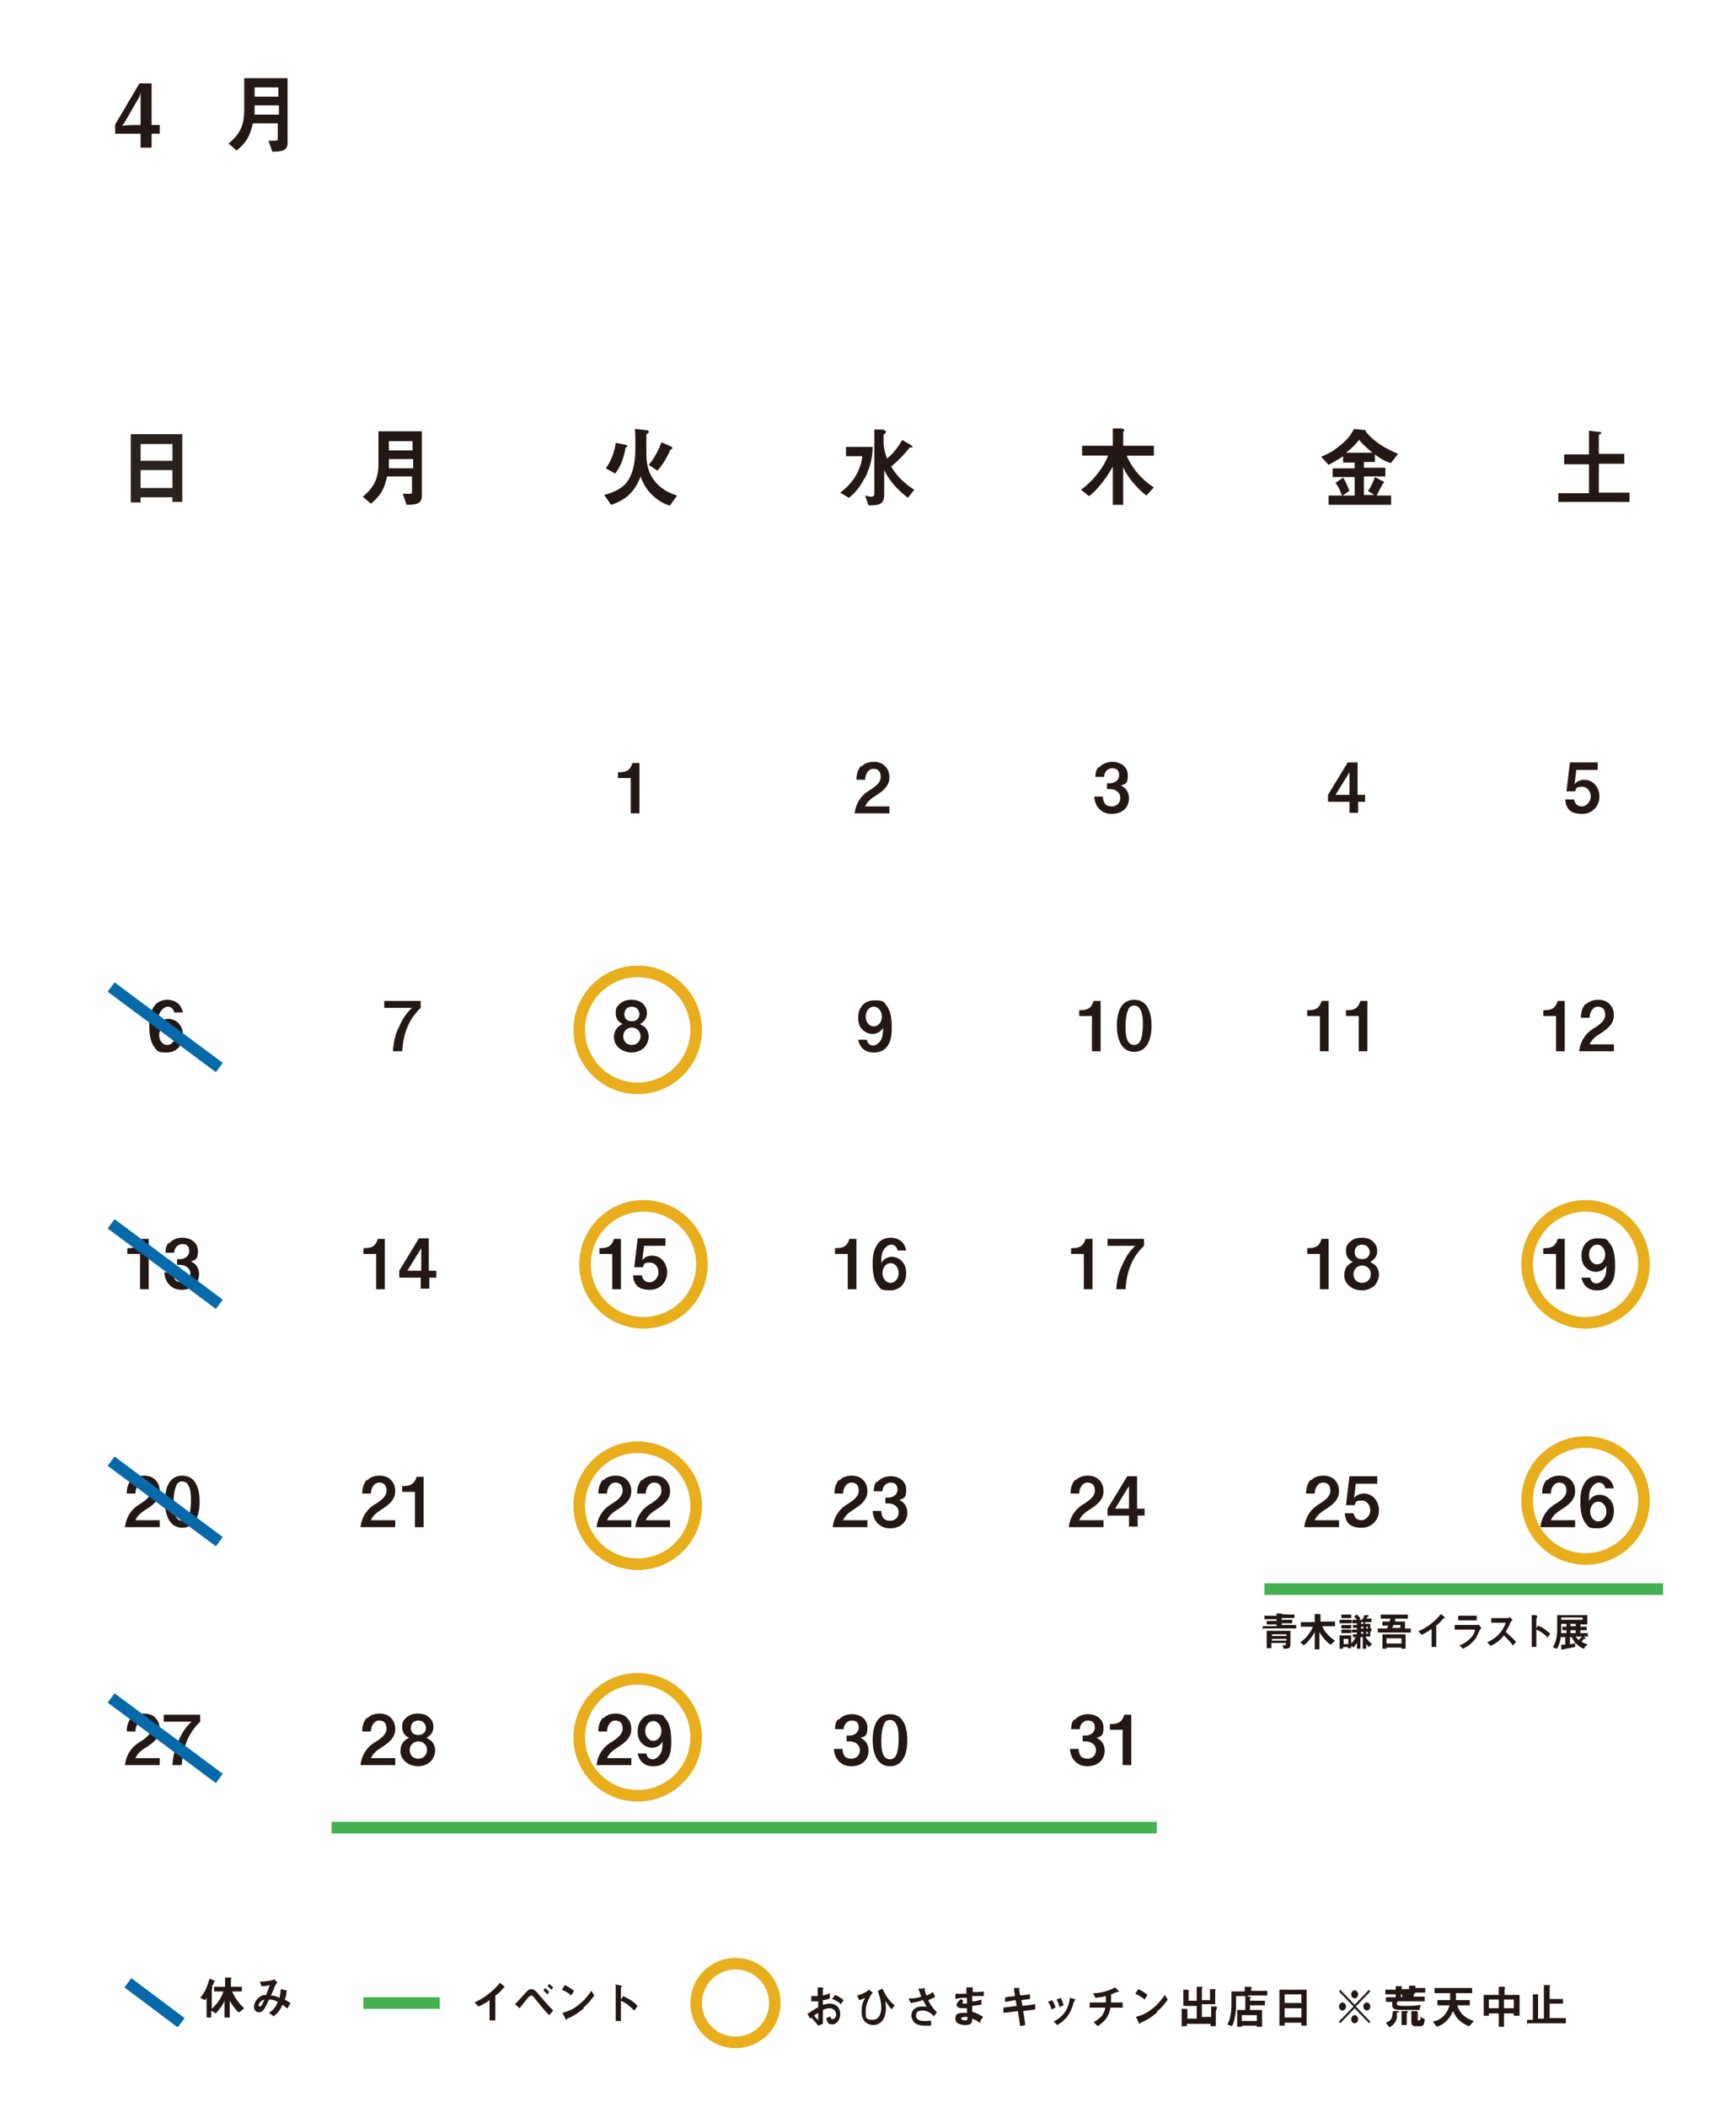 <?xml version="1.0" encoding="UTF-8"?>
<svg id="_レイヤー_1" data-name="レイヤー_1" xmlns="http://www.w3.org/2000/svg" version="1.1" viewBox="0 0 300 364">
  <!-- Generator: Adobe Illustrator 29.4.0, SVG Export Plug-In . SVG Version: 2.1.0 Build 152)  -->
  <defs>
    <style>
      .st0 {
        fill: #2a221f;
      }

      .st1 {
        stroke: #43b151;
      }

      .st1, .st2, .st3 {
        fill: none;
        stroke-miterlimit: 10;
        stroke-width: 2px;
      }

      .st2 {
        stroke: #e8ae1c;
      }

      .st3 {
        stroke: #0669a9;
      }

      .st4 {
        fill: #231815;
      }
    </style>
  </defs>
  <path class="st4" d="M110.5,140.5h-1.5v-6.1h-2.2v-1c.5,0,1,0,1.4-.2.6-.2.9-.8,1.1-1.4h1.2v8.8Z"/>
  <path class="st4" d="M148.9,132.4c.5-.6,1.4-.8,2.1-.8s1.5.2,2,.8c.5.5.7,1.2.7,1.9,0,1.5-1.2,2.4-2.3,3.1-.8.5-1.5,1-1.9,1.9h4.2v1.2h-6c.1-.9.4-1.8,1-2.6.5-.7,1.2-1.2,1.9-1.6.7-.5,1.6-1.1,1.6-2.1s-.5-1.4-1.3-1.4-1.4.9-1.4,1.9h-1.5c0-.9.2-1.7.8-2.4Z"/>
  <path class="st4" d="M189.9,132.6c.6-.7,1.5-1,2.3-1,1.4,0,2.7.8,2.7,2.3s-.4,1.5-1.2,1.8c.9.4,1.4,1.2,1.4,2.2,0,1.7-1.3,2.7-3,2.7s-2.9-1.2-3-3h1.5c0,.5.1.9.4,1.3.3.3.7.4,1.1.4.9,0,1.5-.6,1.5-1.5s-.8-1.5-1.8-1.5h-.5v-1h.5c.8,0,1.6-.5,1.6-1.4s-.5-1.2-1.2-1.2-1.4.6-1.4,1.5h-1.5c0-.6.1-1.2.5-1.7Z"/>
  <path class="st4" d="M234.7,137.3h1.2v1.2h-1.2v1.9h-1.5v-1.9h-3.7v-1.2l3.4-5.6h1.7v5.6ZM233.2,133.4l-2.4,3.9h2.4v-3.9Z"/>
  <path class="st4" d="M276.1,133h-3.7l-.3,2.5c.4-.6,1.1-.8,1.7-.8,1.6,0,2.6,1.4,2.6,2.9s-1.1,3-3,3-2.8-.8-2.9-2.5h1.5c.2.8.6,1.2,1.4,1.2s1.5-.9,1.5-1.7-.5-1.7-1.5-1.7-1,.2-1.2.8h-1.5l.6-5h4.8v1.2Z"/>
  <path class="st4" d="M30.1,174.9c-.1-.6-.5-1-1.1-1s-1.2.6-1.5,1.3c-.2.6-.2,1.2-.2,1.9.3-.7,1.1-1.1,1.8-1.1s1.3.3,1.7.7c.6.6.8,1.3.8,2.1,0,1.7-1,3-2.8,3s-1.6-.3-2.1-.9c-.8-1-.9-2.5-.9-3.8s.2-2.5,1-3.5c.5-.6,1.3-.9,2.1-.9s1.7.3,2.2,1c.3.4.4.8.5,1.2h-1.5ZM27.5,178.8c0,.8.5,1.7,1.4,1.7s1.4-.9,1.4-1.7-.5-1.7-1.4-1.7-1.4.9-1.4,1.7Z"/>
  <path class="st4" d="M72.7,172.9v1.2c-2.2,2.1-3,4.6-3.2,7.5h-1.6c.1-1.5.4-3,1.1-4.3.5-1.2,1.2-2.3,2.2-3.2h-4.8v-1.2h6.3Z"/>
  <path class="st4" d="M111.5,177.5c.4.4.6,1,.6,1.6s-.3,1.3-.7,1.8c-.6.6-1.4.9-2.3.9s-2-.4-2.6-1.3c-.3-.4-.4-.9-.4-1.4s.2-1.2.6-1.6c.3-.3.6-.5.9-.6-.8-.4-1.2-1-1.2-1.9s.2-1.1.6-1.5c.6-.6,1.3-.8,2.1-.8s1.6.2,2.1.8c.4.4.6.9.6,1.5,0,.9-.5,1.5-1.2,1.9.3.2.6.3.9.6ZM107.7,179c0,.9.6,1.5,1.5,1.5s1.5-.7,1.5-1.5-.6-1.5-1.5-1.5-1.5.7-1.5,1.5ZM107.9,175.2c0,.8.5,1.2,1.3,1.2s1.3-.5,1.3-1.2-.5-1.3-1.3-1.3-1.3.5-1.3,1.3Z"/>
  <path class="st4" d="M149.8,179.6c.1.6.5,1,1.1,1s1.2-.6,1.5-1.3c.2-.6.2-1.2.2-1.8-.3.7-1.1,1.1-1.8,1.1s-1.3-.3-1.7-.7c-.6-.5-.8-1.3-.8-2.1,0-1.7,1-3,2.8-3s1.6.3,2.1.9c.8,1,.9,2.5.9,3.8s-.1,2.6-1,3.5c-.5.6-1.3.8-2.1.8s-1.6-.2-2.2-1c-.3-.4-.4-.8-.5-1.2h1.5ZM152.4,175.6c0-.8-.5-1.7-1.4-1.7s-1.4.9-1.4,1.7.5,1.7,1.4,1.7,1.4-.9,1.4-1.7Z"/>
  <g>
    <path class="st4" d="M190.2,181.6h-1.5v-6.1h-2.2v-1c.5,0,1,0,1.4-.2.6-.2.9-.8,1.1-1.4h1.2v8.8Z"/>
    <path class="st4" d="M199,177.2c0,2-.6,4.5-3,4.5s-3-2.6-3-4.5.5-4.5,3-4.5,3,2.6,3,4.5ZM195,174.4c-.4.7-.5,2-.5,2.8s0,2.4.7,3c.2.2.5.3.8.3.4,0,.8-.2,1-.6.4-.7.5-2,.5-2.8s0-2.1-.5-2.8c-.2-.4-.6-.6-1-.6s-.8.2-1,.6Z"/>
  </g>
  <g>
    <path class="st4" d="M229.6,181.6h-1.5v-6.1h-2.2v-1c.5,0,1,0,1.4-.2.6-.2.9-.8,1.1-1.4h1.2v8.8Z"/>
    <path class="st4" d="M236.3,181.6h-1.5v-6.1h-2.2v-1c.5,0,1,0,1.4-.2.6-.2.9-.8,1.1-1.4h1.2v8.8Z"/>
  </g>
  <g>
    <path class="st4" d="M270.4,181.6h-1.5v-6.1h-2.2v-1c.5,0,1,0,1.4-.2.6-.2.9-.8,1.1-1.4h1.2v8.8Z"/>
    <path class="st4" d="M274.1,173.5c.5-.6,1.4-.8,2.1-.8s1.5.2,2,.8c.5.5.7,1.2.7,1.9,0,1.5-1.2,2.4-2.3,3.1-.8.5-1.5,1-1.9,1.9h4.2v1.2h-6c.1-.9.4-1.8,1-2.6.5-.7,1.2-1.2,1.9-1.6.7-.5,1.6-1.1,1.6-2.1s-.5-1.4-1.3-1.4-1.4.9-1.4,1.9h-1.5c0-.9.2-1.7.8-2.4Z"/>
  </g>
  <g>
    <path class="st4" d="M25.7,222.7h-1.5v-6.1h-2.2v-1c.5,0,1,0,1.4-.2.6-.2.9-.8,1.1-1.4h1.2v8.8Z"/>
    <path class="st4" d="M29.2,214.8c.6-.7,1.5-1,2.3-1,1.4,0,2.7.8,2.7,2.3s-.4,1.5-1.2,1.8c.9.4,1.4,1.2,1.4,2.2,0,1.7-1.3,2.7-3,2.7s-2.9-1.2-3-3h1.5c0,.5.1.9.4,1.3.3.3.7.4,1.1.4.9,0,1.5-.6,1.5-1.5s-.8-1.5-1.8-1.5h-.5v-1h.5c.8,0,1.6-.5,1.6-1.4s-.5-1.2-1.2-1.2-1.4.6-1.4,1.5h-1.5c0-.6.1-1.2.5-1.7Z"/>
  </g>
  <g>
    <path class="st4" d="M66.5,222.7h-1.5v-6.1h-2.2v-1c.5,0,1,0,1.4-.2.6-.2.9-.8,1.1-1.4h1.2v8.8Z"/>
    <path class="st4" d="M74.2,219.5h1.2v1.2h-1.2v1.9h-1.5v-1.9h-3.7v-1.2l3.4-5.6h1.7v5.6ZM72.8,215.6l-2.4,3.9h2.4v-3.9Z"/>
  </g>
  <g>
    <path class="st4" d="M107.3,222.7h-1.5v-6.1h-2.2v-1c.5,0,1,0,1.4-.2.6-.2.9-.8,1.1-1.4h1.2v8.8Z"/>
    <path class="st4" d="M115,215.2h-3.7l-.3,2.5c.4-.6,1.1-.8,1.7-.8,1.6,0,2.6,1.4,2.6,2.9s-1.1,3-3,3-2.8-.8-2.9-2.5h1.5c.2.8.6,1.2,1.4,1.2s1.5-.9,1.5-1.7-.5-1.7-1.5-1.7-1,.2-1.2.8h-1.5l.6-5h4.8v1.2Z"/>
  </g>
  <g>
    <path class="st4" d="M148,222.7h-1.5v-6.1h-2.2v-1c.5,0,1,0,1.4-.2.6-.2.9-.8,1.1-1.4h1.2v8.8Z"/>
    <path class="st4" d="M155.1,216c-.1-.6-.5-1-1.1-1s-1.2.6-1.5,1.3c-.2.6-.2,1.2-.2,1.9.3-.7,1.1-1.1,1.8-1.1s1.3.3,1.7.7c.6.6.8,1.3.8,2.1,0,1.7-1,3-2.8,3s-1.6-.3-2.1-.9c-.8-1-.9-2.5-.9-3.8s.2-2.5,1-3.5c.5-.6,1.3-.9,2.1-.9s1.7.3,2.2,1c.3.4.4.8.5,1.2h-1.5ZM152.5,219.9c0,.8.5,1.7,1.4,1.7s1.4-.9,1.4-1.7-.5-1.7-1.4-1.7-1.4.9-1.4,1.7Z"/>
  </g>
  <g>
    <path class="st4" d="M188.8,222.7h-1.5v-6.1h-2.2v-1c.5,0,1,0,1.4-.2.6-.2.9-.8,1.1-1.4h1.2v8.8Z"/>
    <path class="st4" d="M197.7,214v1.2c-2.2,2.1-3,4.6-3.2,7.5h-1.6c.1-1.5.4-3,1.1-4.3.5-1.2,1.2-2.3,2.2-3.2h-4.8v-1.2h6.3Z"/>
  </g>
  <g>
    <path class="st4" d="M229.6,222.7h-1.5v-6.1h-2.2v-1c.5,0,1,0,1.4-.2.6-.2.9-.8,1.1-1.4h1.2v8.8Z"/>
    <path class="st4" d="M237.7,218.6c.4.4.6,1,.6,1.6s-.3,1.3-.7,1.8c-.6.6-1.4.9-2.3.9s-2-.4-2.6-1.3c-.3-.4-.4-.9-.4-1.4s.2-1.2.6-1.6c.3-.3.6-.5.9-.6-.8-.4-1.2-1-1.2-1.9s.2-1.1.6-1.5c.6-.6,1.3-.8,2.1-.8s1.6.2,2.1.8c.4.4.6.9.6,1.5,0,.9-.5,1.5-1.2,1.9.3.2.6.3.9.6ZM233.9,220.1c0,.9.6,1.5,1.5,1.5s1.5-.7,1.5-1.5-.6-1.5-1.5-1.5-1.5.7-1.5,1.5ZM234.1,216.3c0,.8.5,1.2,1.3,1.2s1.3-.5,1.3-1.2-.5-1.3-1.3-1.3-1.3.5-1.3,1.3Z"/>
  </g>
  <g>
    <path class="st4" d="M270.4,222.7h-1.5v-6.1h-2.2v-1c.5,0,1,0,1.4-.2.6-.2.9-.8,1.1-1.4h1.2v8.8Z"/>
    <path class="st4" d="M274.8,220.7c.1.6.5,1,1.1,1s1.2-.6,1.5-1.3c.2-.6.2-1.2.2-1.8-.3.7-1.1,1.1-1.8,1.1s-1.3-.3-1.7-.7c-.6-.5-.8-1.3-.8-2.1,0-1.7,1-3,2.8-3s1.6.3,2.1.9c.8,1,.9,2.5.9,3.8s-.1,2.6-1,3.5c-.5.6-1.3.8-2.1.8s-1.6-.2-2.2-1c-.3-.4-.4-.8-.5-1.2h1.5ZM277.4,216.7c0-.8-.5-1.7-1.4-1.7s-1.4.9-1.4,1.7.5,1.7,1.4,1.7,1.4-.9,1.4-1.7Z"/>
  </g>
  <g>
    <path class="st4" d="M22.8,255.7c.5-.6,1.4-.8,2.1-.8s1.5.2,2,.8c.5.5.7,1.2.7,1.9,0,1.5-1.2,2.4-2.3,3.1-.8.5-1.5,1-1.9,1.9h4.2v1.2h-6c.1-.9.4-1.8,1-2.6.5-.7,1.2-1.2,1.9-1.6.7-.5,1.6-1.1,1.6-2.1s-.5-1.4-1.3-1.4-1.4.9-1.4,1.9h-1.5c0-.9.2-1.7.8-2.4Z"/>
    <path class="st4" d="M34.5,259.4c0,2-.6,4.5-3,4.5s-3-2.6-3-4.5.5-4.5,3-4.5,3,2.6,3,4.5ZM30.5,256.6c-.4.7-.5,2-.5,2.8s0,2.4.7,3c.2.2.5.3.8.3.4,0,.8-.2,1-.6.4-.7.5-2,.5-2.8s0-2.1-.5-2.8c-.2-.4-.6-.6-1-.6s-.8.2-1,.6Z"/>
  </g>
  <g>
    <path class="st4" d="M63.5,255.7c.5-.6,1.4-.8,2.1-.8s1.5.2,2,.8c.5.5.7,1.2.7,1.9,0,1.5-1.2,2.4-2.3,3.1-.8.5-1.5,1-1.9,1.9h4.2v1.2h-6c.1-.9.4-1.8,1-2.6.5-.7,1.2-1.2,1.9-1.6.7-.5,1.6-1.1,1.6-2.1s-.5-1.4-1.3-1.4-1.4.9-1.4,1.9h-1.5c0-.9.2-1.7.8-2.4Z"/>
    <path class="st4" d="M73.2,263.8h-1.5v-6.1h-2.2v-1c.5,0,1,0,1.4-.2.6-.2.9-.8,1.1-1.4h1.2v8.8Z"/>
  </g>
  <g>
    <path class="st4" d="M104.3,255.7c.5-.6,1.4-.8,2.1-.8s1.5.2,2,.8c.5.5.7,1.2.7,1.9,0,1.5-1.2,2.4-2.3,3.1-.8.5-1.5,1-1.9,1.9h4.2v1.2h-6c.1-.9.4-1.8,1-2.6.5-.7,1.2-1.2,1.9-1.6.7-.5,1.6-1.1,1.6-2.1s-.5-1.4-1.3-1.4-1.4.9-1.4,1.9h-1.5c0-.9.2-1.7.8-2.4Z"/>
    <path class="st4" d="M111,255.7c.5-.6,1.4-.8,2.1-.8s1.5.2,2,.8c.5.5.7,1.2.7,1.9,0,1.5-1.2,2.4-2.3,3.1-.8.5-1.5,1-1.9,1.9h4.2v1.2h-6c.1-.9.4-1.8,1-2.6.5-.7,1.2-1.2,1.9-1.6.7-.5,1.6-1.1,1.6-2.1s-.5-1.4-1.3-1.4-1.4.9-1.4,1.9h-1.5c0-.9.2-1.7.8-2.4Z"/>
  </g>
  <g>
    <path class="st4" d="M145.1,255.7c.5-.6,1.4-.8,2.1-.8s1.5.2,2,.8c.5.5.7,1.2.7,1.9,0,1.5-1.2,2.4-2.3,3.1-.8.5-1.5,1-1.9,1.9h4.2v1.2h-6c.1-.9.4-1.8,1-2.6.5-.7,1.2-1.2,1.9-1.6.7-.5,1.6-1.1,1.6-2.1s-.5-1.4-1.3-1.4-1.4.9-1.4,1.9h-1.5c0-.9.2-1.7.8-2.4Z"/>
    <path class="st4" d="M151.6,256c.6-.7,1.5-1,2.3-1,1.4,0,2.7.8,2.7,2.3s-.4,1.5-1.2,1.8c.9.4,1.4,1.2,1.4,2.2,0,1.7-1.3,2.7-3,2.7s-2.9-1.2-3-3h1.5c0,.5.1.9.4,1.3.3.3.7.4,1.1.4.9,0,1.5-.6,1.5-1.5s-.8-1.5-1.8-1.5h-.5v-1h.5c.8,0,1.6-.5,1.6-1.4s-.5-1.2-1.2-1.2-1.4.6-1.4,1.5h-1.5c0-.6.1-1.2.5-1.7Z"/>
  </g>
  <g>
    <path class="st4" d="M185.9,255.7c.5-.6,1.4-.8,2.1-.8s1.5.2,2,.8c.5.5.7,1.2.7,1.9,0,1.5-1.2,2.4-2.3,3.1-.8.5-1.5,1-1.9,1.9h4.2v1.2h-6c.1-.9.4-1.8,1-2.6.5-.7,1.2-1.2,1.9-1.6.7-.5,1.6-1.1,1.6-2.1s-.5-1.4-1.3-1.4-1.4.9-1.4,1.9h-1.5c0-.9.2-1.7.8-2.4Z"/>
    <path class="st4" d="M196.6,260.6h1.2v1.2h-1.2v1.9h-1.5v-1.9h-3.7v-1.2l3.4-5.6h1.7v5.6ZM195.1,256.7l-2.4,3.9h2.4v-3.9Z"/>
  </g>
  <g>
    <path class="st4" d="M226.6,255.7c.5-.6,1.4-.8,2.1-.8s1.5.2,2,.8c.5.5.7,1.2.7,1.9,0,1.5-1.2,2.4-2.3,3.1-.8.5-1.5,1-1.9,1.9h4.2v1.2h-6c.1-.9.4-1.8,1-2.6.5-.7,1.2-1.2,1.9-1.6.7-.5,1.6-1.1,1.6-2.1s-.5-1.4-1.3-1.4-1.4.9-1.4,1.9h-1.5c0-.9.2-1.7.8-2.4Z"/>
    <path class="st4" d="M238,256.3h-3.7l-.3,2.5c.4-.6,1.1-.8,1.7-.8,1.6,0,2.6,1.4,2.6,2.9s-1.1,3-3,3-2.8-.8-2.9-2.5h1.5c.2.8.6,1.2,1.4,1.2s1.5-.9,1.5-1.7-.5-1.7-1.5-1.7-1,.2-1.2.8h-1.5l.6-5h4.8v1.2Z"/>
  </g>
  <g>
    <path class="st4" d="M267.4,255.7c.5-.6,1.4-.8,2.1-.8s1.5.2,2,.8c.5.5.7,1.2.7,1.9,0,1.5-1.2,2.4-2.3,3.1-.8.5-1.5,1-1.9,1.9h4.2v1.2h-6c.1-.9.4-1.8,1-2.6.5-.7,1.2-1.2,1.9-1.6.7-.5,1.6-1.1,1.6-2.1s-.5-1.4-1.3-1.4-1.4.9-1.4,1.9h-1.5c0-.9.2-1.7.8-2.4Z"/>
    <path class="st4" d="M277.4,257.1c-.1-.6-.5-1-1.1-1s-1.2.6-1.5,1.3c-.2.6-.2,1.2-.2,1.9.3-.7,1.1-1.1,1.8-1.1s1.3.3,1.7.7c.6.6.8,1.3.8,2.1,0,1.7-1,3-2.8,3s-1.6-.3-2.1-.9c-.8-1-.9-2.5-.9-3.8s.2-2.5,1-3.5c.5-.6,1.3-.9,2.1-.9s1.7.3,2.2,1c.3.4.4.8.5,1.2h-1.5ZM274.8,261.1c0,.8.5,1.7,1.4,1.7s1.4-.9,1.4-1.7-.5-1.7-1.4-1.7-1.4.9-1.4,1.7Z"/>
  </g>
  <g>
    <path class="st4" d="M22.8,296.8c.5-.6,1.4-.8,2.1-.8s1.5.2,2,.8c.5.5.7,1.2.7,1.9,0,1.5-1.2,2.4-2.3,3.1-.8.5-1.5,1-1.9,1.9h4.2v1.2h-6c.1-.9.4-1.8,1-2.6.5-.7,1.2-1.2,1.9-1.6.7-.5,1.6-1.1,1.6-2.1s-.5-1.4-1.3-1.4-1.4.9-1.4,1.9h-1.5c0-.9.2-1.7.8-2.4Z"/>
    <path class="st4" d="M34.6,296.2v1.2c-2.2,2.1-3,4.6-3.2,7.5h-1.6c.1-1.5.4-3,1.1-4.3.5-1.2,1.2-2.3,2.2-3.2h-4.8v-1.2h6.3Z"/>
  </g>
  <g>
    <path class="st4" d="M63.5,296.8c.5-.6,1.4-.8,2.1-.8s1.5.2,2,.8c.5.5.7,1.2.7,1.9,0,1.5-1.2,2.4-2.3,3.1-.8.5-1.5,1-1.9,1.9h4.2v1.2h-6c.1-.9.4-1.8,1-2.6.5-.7,1.2-1.2,1.9-1.6.7-.5,1.6-1.1,1.6-2.1s-.5-1.4-1.3-1.4-1.4.9-1.4,1.9h-1.5c0-.9.2-1.7.8-2.4Z"/>
    <path class="st4" d="M74.6,300.8c.4.4.6,1,.6,1.6s-.3,1.3-.7,1.8c-.6.6-1.4.9-2.3.9s-2-.4-2.6-1.3c-.3-.4-.4-.9-.4-1.4s.2-1.2.6-1.6c.3-.3.6-.5.9-.6-.8-.4-1.2-1-1.2-1.9s.2-1.1.6-1.5c.6-.6,1.3-.8,2.1-.8s1.6.2,2.1.8c.4.4.6.9.6,1.5,0,.9-.5,1.5-1.2,1.9.3.2.6.3.9.6ZM70.8,302.3c0,.9.6,1.5,1.5,1.5s1.5-.7,1.5-1.5-.6-1.5-1.5-1.5-1.5.7-1.5,1.5ZM71,298.5c0,.8.5,1.2,1.3,1.2s1.3-.5,1.3-1.2-.5-1.3-1.3-1.3-1.3.5-1.3,1.3Z"/>
  </g>
  <g>
    <path class="st4" d="M104.3,296.8c.5-.6,1.4-.8,2.1-.8s1.5.2,2,.8c.5.5.7,1.2.7,1.9,0,1.5-1.2,2.4-2.3,3.1-.8.5-1.5,1-1.9,1.9h4.2v1.2h-6c.1-.9.4-1.8,1-2.6.5-.7,1.2-1.2,1.9-1.6.7-.5,1.6-1.1,1.6-2.1s-.5-1.4-1.3-1.4-1.4.9-1.4,1.9h-1.5c0-.9.2-1.7.8-2.4Z"/>
    <path class="st4" d="M111.7,302.9c.1.6.5,1,1.1,1s1.2-.6,1.5-1.3c.2-.6.2-1.2.2-1.8-.3.7-1.1,1.1-1.8,1.1s-1.3-.3-1.7-.7c-.6-.5-.8-1.3-.8-2.1,0-1.7,1-3,2.8-3s1.6.3,2.1.9c.8,1,.9,2.5.9,3.8s-.1,2.6-1,3.5c-.5.6-1.3.8-2.1.8s-1.6-.2-2.2-1c-.3-.4-.4-.8-.5-1.2h1.5ZM114.3,299c0-.8-.5-1.7-1.4-1.7s-1.4.9-1.4,1.7.5,1.7,1.4,1.7,1.4-.9,1.4-1.7Z"/>
  </g>
  <g>
    <path class="st4" d="M144.9,297.1c.6-.7,1.5-1,2.3-1,1.4,0,2.7.8,2.7,2.3s-.4,1.5-1.2,1.8c.9.4,1.4,1.2,1.4,2.2,0,1.7-1.3,2.7-3,2.7s-2.9-1.2-3-3h1.5c0,.5.1.9.4,1.3.3.3.7.4,1.1.4.9,0,1.5-.6,1.5-1.5s-.8-1.5-1.8-1.5h-.5v-1h.5c.8,0,1.6-.5,1.6-1.4s-.5-1.2-1.2-1.2-1.4.6-1.4,1.5h-1.5c0-.6.1-1.2.5-1.7Z"/>
    <path class="st4" d="M156.8,300.6c0,2-.6,4.5-3,4.5s-3-2.6-3-4.5.5-4.5,3-4.5,3,2.6,3,4.5ZM152.8,297.8c-.4.7-.5,2-.5,2.8s0,2.4.7,3c.2.2.5.3.8.3.4,0,.8-.2,1-.6.4-.7.5-2,.5-2.8s0-2.1-.5-2.8c-.2-.4-.6-.6-1-.6s-.8.2-1,.6Z"/>
  </g>
  <g>
    <path class="st4" d="M185.7,297.1c.6-.7,1.5-1,2.3-1,1.4,0,2.7.8,2.7,2.3s-.4,1.5-1.2,1.8c.9.4,1.4,1.2,1.4,2.2,0,1.7-1.3,2.7-3,2.7s-2.9-1.2-3-3h1.5c0,.5.1.9.4,1.3.3.3.7.4,1.1.4.9,0,1.5-.6,1.5-1.5s-.8-1.5-1.8-1.5h-.5v-1h.5c.8,0,1.6-.5,1.6-1.4s-.5-1.2-1.2-1.2-1.4.6-1.4,1.5h-1.5c0-.6.1-1.2.5-1.7Z"/>
    <path class="st4" d="M195.5,304.9h-1.5v-6.1h-2.2v-1c.5,0,1,0,1.4-.2.6-.2.9-.8,1.1-1.4h1.2v8.8Z"/>
  </g>
  <g>
    <path class="st4" d="M41.2,347.6c-.8-.8-1.2-1.5-1.5-2v2.9h-.9v-2.9c-.2.5-.6,1.2-1.5,2.2l-.8-.5v1.2h-.8v-3.4c-.1.2-.2.3-.3.4l-.8-.4c.6-.7,1.2-1.7,1.6-3.3l.8.3s.2,0,.2.1,0,0,0,0c-.2,0-.2,0-.2.1,0,.2-.2.5-.4.9.1,0,.1.1.1.2s0,.1,0,.1c0,0-.1,0-.1.1v3.4c1.3-1.2,1.8-2.3,2-3h-1.6v-.8h1.9v-1.6h.8c0,0,.3,0,.3.1s0,.1-.1.2v1.3h1.9v.8h-1.7c.5,1.1,1.2,2.1,2.1,2.9l-.7.6Z"/>
    <path class="st4" d="M49.6,346.9c-.4-.3-.6-.5-.8-.6-.4,1-.8,1.4-1.5,2l-.8-.6c.7-.5,1.1-.9,1.5-1.9-.6-.3-.9-.4-1.5-.4-.8,1.7-1.1,2.2-1.7,2.2s-.9-.4-.9-1,.4-1.2.9-1.6c.5-.4.9-.4,1.2-.4.2-.6.4-1,.6-1.7-.7.2-1,.2-1.4.2l-.3-.8c1.2,0,2.1-.2,2.5-.4l.5.5c0,.1-.2.3-.4.7,0,0-.5,1.3-.7,1.6.7,0,1,.2,1.5.4.1-.6.2-.9.2-1.5l.9.2c0,0,.2,0,.2.1s0,0-.1.1c0,0,0,0,0,.2,0,.4-.1.7-.3,1.2.4.2.7.4,1,.6l-.5.9ZM44.7,346.4c0,.2,0,.2.2.2,0,0,.2,0,.3-.2.2-.2.4-.9.5-1-.7.2-1,.7-1,1Z"/>
  </g>
  <g>
    <path class="st4" d="M139.5,347.9c1.2-.8,1.4-.9,1.9-1.2v-1c-.5,0-.7,0-1.2,0v-.9c0,0,.3,0,.6,0s.3,0,.5,0c0-.9,0-1,0-1.5h.8c.2.2.2.2.2.2s-.1.1-.1.2c0,0,0,.8,0,1,.5-.1.7-.2,1.2-.4v.9c-.5.2-.8.3-1.2.3v.8c.2,0,.6-.2,1.2-.2,1.2,0,1.8.8,1.8,1.8s-.6,1.8-1.4,1.8-.9-.6-1-1.1l.7-.3c0,.3.2.5.4.5s.6-.3.6-.8-.4-1.1-1.1-1.1-.9.2-1.2.3c0,1.3,0,1.4,0,2.4l-.8.3c-.3-.4-.5-.6-1.2-1.4-.1.1-.1.1-.2.2l-.5-.9ZM141.4,347.7c-.2.1-.4.2-.7.5.2.3.6.6.7.8v-1.2ZM145.3,346.2c-.3-.3-.7-.6-1.5-.9l.5-.7c.6.2,1.1.6,1.5.9l-.5.7Z"/>
    <path class="st4" d="M150.7,344.3c-.5.8-1.1,1.9-1.1,3.1s0,1.5,1.2,1.5,1.5-1.3,1.5-2.1c0-1.3-.5-2.5-.6-2.9l.8-.4c.7,1.6,1.3,2.2,2.1,2.9l-.5.7c-.5-.5-.8-1-1.1-1.5,0,.3.1.7.1,1.2,0,2.4-1.3,3-2.2,3s-2-.6-2-2.2.3-1.8.6-2.5c-.4.2-.7.3-1,.4l-.4-.8c.8-.2,1.3-.4,2.1-1l.7.6Z"/>
    <path class="st4" d="M161.1,348c-.3-.3-.9-.7-1.7-.7s-1.1.3-1.1.9.5.9,1.4.9,1,0,1.2-.1v.9c-.3,0-.7,0-1.1,0s-1.5,0-2-.8c0-.1-.3-.4-.3-.9,0-1.2,1-1.6,1.8-1.6s.7,0,.9.1c-.3-.4-.4-.7-.7-1.2-1,.3-1.5.4-2.1.5l-.4-.8c.3,0,.4,0,.6,0,.1,0,.7,0,1.6-.3-.2-.5-.3-.9-.5-1.4h.8c0-.1.3-.2.3,0s0,.2,0,.2,0,.3.3,1c.6-.2.8-.4,1.1-.6l.4.8c-.2.2-.5.3-1.2.6.5,1,.9,1.5,1.5,2.1l-.5.7Z"/>
    <path class="st4" d="M169.4,349.5c-.5-.4-.8-.6-1.4-.8,0,.8-.2,1.1-1.2,1.1s-1.7-.4-1.7-1,0-1.2,1.8-1.1h.2s0-.8,0-.8c-.1,0-.6,0-.8,0-.7,0-1-.3-1-.6s.5-.8.8-1l.4.4c-.1.1-.2.2-.2.3s.2.1.3.1c.3,0,.3,0,.5,0v-1c-.9,0-1.3,0-2,.2v-.9c.9,0,1.3,0,1.9,0v-1.1s.9,0,.9,0c.1,0,.2,0,.2,0s0,0,0,.1c0,0,0,0,0,.1,0,0,0,.2,0,.6,1,0,1.2,0,1.9-.1v.8c-.9,0-1.6,0-2,0v.9c.7,0,.9-.1,1.6-.3v.9c-.3,0-.7.1-1.6.2,0,.4,0,.5,0,1,.6.2,1.1.4,1.9.9l-.5.7ZM166.8,348.4c-.5,0-.7.1-.7.3s.5.3.6.3c.5,0,.5-.1.5-.6,0,0-.2,0-.4,0Z"/>
    <path class="st4" d="M176.8,347.3l.4,2.5-.9.2-.4-2.6-2.5.3v-.9c-.1,0,2.3-.3,2.3-.3l-.2-1-1.8.3v-.8c-.1,0,1.7-.2,1.7-.2l-.2-1.4h.8c.2,0,.2,0,.2,0s-.1.2-.1.2l.2,1.1,1.7-.2v.8c.1,0-1.5.2-1.5.2l.2,1,2.2-.3v.9c.1,0-2.1.3-2.1.3Z"/>
    <path class="st4" d="M181.7,347.1c-.1-.5-.3-.9-.6-1.3l.7-.3c.3.4.5.8.6,1.3l-.7.3ZM185.7,345.6c0,0,0,0-.2.4-.6,2.5-2.1,3.4-2.8,3.8l-.6-.6c1.5-.8,2.5-1.9,2.8-4.1l.7.2c0,0,.2,0,.2.1s0,0,0,0ZM183.1,346.7c-.1-.5-.3-.9-.5-1.3l.7-.3c.3.5.4,1,.5,1.3l-.7.3Z"/>
    <path class="st4" d="M191.9,346.8c-.3,1.6-.9,2.3-2.2,3.2l-.7-.7c1.2-.7,1.8-1.3,2-2.5h-2.7v-.9h2.8c0,0,0-.2,0-.5s0-.5,0-.6c-.7.2-1.1.2-1.8.3l-.4-.8c.6,0,2.2-.1,3.8-1l.6.6s0,.1,0,.2,0,0,0,0h-.2s0,0-.1,0c-.3.1-.4.2-1,.4,0,.3,0,.7,0,1,0,.2,0,.2,0,.4h2v.9h-2.1Z"/>
    <path class="st4" d="M197.8,345.4c-.4-.4-1-.7-1.6-1l.5-.8c.5.2,1.1.6,1.6,1l-.5.8ZM200,347.6c-1.2,1-1.9,1.4-2.9,1.8,0,.1,0,.2-.1.2s-.1,0-.2-.2l-.5-1c.6-.2,1.6-.4,2.8-1.4,1.2-.9,1.9-2,2.2-2.4l.5.8c-.3.4-.9,1.3-1.9,2.1Z"/>
    <path class="st4" d="M210.2,347.2c0,0-.1.1-.1.2v2.6h-.9v-.4h-4.1v.4h-.9v-3h.9c0,0,.1.1.1.2s0,0,0,.1c0,0,0,0,0,.1v1.3h1.6v-2.2h-2.3v-2.8h.9c0,0,0,.1,0,.2s0,0,0,0c0,0,0,0,0,.1v1.6h1.4v-2.4h1c0,.1,0,.2,0,.2s0,0,0,0c0,0-.1,0-.1.1v2h1.4v-1.9h.9c0,0,.1,0,.1.1s0,0,0,0c0,0-.1.1-.1.2v2.3h-2.3v2.2h1.6v-1.8h.9c0,0,.1.1.1.2s0,0,0,0Z"/>
    <path class="st4" d="M215.5,344.9h.5c0,.1.2.1.2.2s0,0-.2.1v.4h2.6v.8h-2.6v.8h2.1v2.9h-.9v-.2h-2.6v.2h-.8v-2.9h1.4v-2.4h-1.6v1.3c0,.9,0,1.4-.2,2.3-.1.7-.3,1.2-.5,1.6l-.8-.3c.3-.5.7-1.5.7-3.4v-2.3h2.3v-.8h1c0,0,.2,0,.2.2s0,0-.1.1c0,0,0,0,0,0v.4h2.8v.8h-3.2ZM217.2,348.1h-2.6v1h2.6v-1Z"/>
    <path class="st4" d="M224.9,349.8v-.4h-2.9v.5h-.9v-6.2h4.7v6.2h-.9ZM224.9,344.5h-2.9v1.5h2.9v-1.5ZM224.9,346.9h-2.9v1.6h2.9v-1.6Z"/>
    <path class="st4" d="M231.6,349.5l-.2-.3,2.5-2.6-2.5-2.6.2-.3,2.5,2.6,2.5-2.6.2.3-2.5,2.6,2.5,2.6-.2.3-2.5-2.6-2.5,2.6ZM232.6,346.6c0,.4-.3.7-.6.7s-.6-.3-.6-.7.3-.7.6-.7.6.3.6.7ZM234.7,344.5c0,.4-.3.7-.6.7s-.6-.3-.6-.7.3-.7.6-.7.6.3.6.7ZM234.7,348.8c0,.4-.3.7-.6.7s-.6-.3-.6-.7.3-.7.6-.7.6.3.6.7ZM236.8,346.6c0,.4-.3.7-.6.7s-.6-.3-.6-.7.3-.7.6-.7.6.3.6.7Z"/>
    <path class="st4" d="M241.5,347.6c-.1,0-.1.1-.1.2,0,.6,0,.6,0,.8-.3,1.1-1,1.4-1.3,1.6l-.6-.8c1-.4,1.1-.8,1.2-2h.9s.2,0,.2.2,0,0,0,0ZM244.3,344.5v.5h-.9v-.5h-1.3v.5h-.9v-.5h-1.8v-.8h1.8v-.6h.9s.2,0,.2.2,0,0,0,0c0,0-.1,0-.1.1v.2h1.3v-.6h.9s.2,0,.2.1,0,0,0,0c0,0,0,0,0,.1v.2h1.7v.8h-1.7ZM241.4,345.9v.3c0,.2.3.3,1.3.3s1.8,0,2.8-.2l-.2.9h-2.9c-1.5,0-1.8-.2-1.8-.8v-.6h-1.1v-.8h2.8v-.5h.9c0,0,.2,0,.2.1s0,0,0,0c0,0,0,0,0,.1v.2h2.8v.8h-4.6ZM243.2,347.7c0,0-.1,0-.1.1v2h-.9v-2.4h.9c0,0,.2,0,.2.1s0,0,0,.1ZM245.4,350h-.9c-.4,0-.6-.3-.6-.7v-1.9h.9c.1,0,.2.1.2.1s0,0,0,.1c0,0,0,0,0,.1v1.1c0,.2,0,.2.2.2s.3-.1.3-.6l.7.4c0,.2,0,1.2-.7,1.2Z"/>
    <path class="st4" d="M253.8,350c-1.5-.7-2.1-1.3-2.7-2.6-.9,2-2.2,2.5-2.8,2.7l-.7-.9c.5-.1,1.3-.3,2-1.1.6-.7.8-1.4.9-1.7h-2.1v-.9h2.2v-1.2h-2.7v-.9h6.5v.9h-2.8c0,.7,0,.9,0,1.2h2.4v.9h-2.2c.2.4.4,1.2,1.3,1.9.6.5,1.3.7,1.6.8l-.7.8Z"/>
    <path class="st4" d="M261.6,348.1v-.3h-1.7v2.3h-.9v-2.3h-1.7v.4h-.9v-3.6h2.6v-1.4h1c0,0,.1.1.1.2s0,0,0,.1c0,0-.1,0-.1.1v1h2.6v3.6h-.9ZM259,345.4h-1.7v1.5h1.7v-1.5ZM261.6,345.4h-1.7v1.5h1.7v-1.5Z"/>
    <path class="st4" d="M263.9,349.8v-.9h1v-4.4h.9c0,0,0,0,0,.1s0,0,0,0c0,0,0,0,0,.1v4h1v-5.8h1c0,.1.1.1.1.2s0,0,0,0c-.1,0-.1.1-.1.2v2h2.3v.8h-2.3v2.5h2.8v.9h-6.6Z"/>
  </g>
  <g>
    <path class="st4" d="M218.2,281.5v-.6h2.4v-.3h-1.7v-.6h1.7v-.3h-2.1v-.6h2.1v-.4h.7c0,0,.2,0,.2.1s0,0,0,0c0,0,0,0,0,0h0c0,.1,2.2.1,2.2.1v.6h-2.2v.3h1.8v.6h-1.8v.3h2.5v.6h-5.7ZM221.9,284.9l-.3-.7c0,0,.2,0,.4,0s.2,0,.2-.2v-.2h-2.5v.9h-.8v-3h4.1v2.4c0,.6-.3.7-1.1.7ZM222.3,282.3h-2.5v.3h2.5v-.3ZM222.3,283.1h-2.5v.3h2.5v-.3Z"/>
    <path class="st4" d="M229.9,284.1c-.8-.6-1.6-1.6-1.9-2.2v3h-.8v-3c-.2.4-1,1.7-1.9,2.3l-.6-.5c1.2-.8,1.9-2,2.2-2.7h-2.1v-.8h2.4v-1.4h.7c.3,0,.3.1.3.2s0,0,0,0c0,0,0,0,0,0v1.1h2.5v.8h-2.2c.3.8,1,1.7,2.2,2.5l-.6.6Z"/>
    <path class="st4" d="M231.5,280.4v-.6h2.1v.6h-2.1ZM236.7,284.6c-.3-.2-.4-.4-.6-.6v.8h-.6v-2h-.4v2h-.6v-1c-.2.3-.4.5-.6.8l-.4-.3v.4h-.6v-.2h-.8v.3h-.6v-2.3h2v1.4c.4-.4.6-.8.8-1.1h-.5v-.5h.7v-.3h-.9v-.5h.9v-.3h-.7v-.5h.7v-.3h-.8v-.6h.8c-.2-.2-.3-.4-.5-.6l.5-.3c.3.3.5.5.6.7l-.2.2h.5c.2-.3.3-.6.4-.8h.6c.2.2.2.2.2.2,0,0,0,0,0,0-.1,0-.2,0-.2,0-.1.2-.2.2-.3.4h.9v.6h-1.1v.3h.9v.8h.2v.5h-.2v.9h-.8c.2.6,1,1.2,1.1,1.3l-.5.5ZM231.8,282.1v-.6h1.7v.6h-1.7ZM231.8,279.5v-.6h1.7v.6h-1.7ZM231.8,281.3v-.6h1.7v.6h-1.7ZM233,283.1h-.8v.9h.8v-.9ZM235.6,280.2h-.4v.3h.4v-.3ZM235.6,281h-.4v.3h.4v-.3ZM235.6,281.9h-.4v.3h.4v-.3ZM236.4,281h-.3v.3h.3v-.3ZM236.4,281.9h-.3v.3h.3v-.3Z"/>
    <path class="st4" d="M238.1,282v-.7h1.6l.2-.5h-1v-.7h1.2l.2-.5h-1.7v-.7h4.7v.7h-2.2v.5c-.1,0,1.7,0,1.7,0v1.2h1v.7h-5.7ZM242.2,284.8v-.2h-2.6v.2h-.7v-2.5h4v2.5h-.7ZM242.2,283h-2.6v.9h2.6v-.9ZM242,280.7h-1.2l-.2.5h1.4v-.5Z"/>
    <path class="st4" d="M249.5,279.6c0,0-.1,0-.2.1-.3.4-.7.8-1.1,1.1v3.7h-.8v-3.1c-.5.3-.9.6-1.7,1l-.6-.6c1.4-.6,2.9-1.7,3.9-3l.6.5s.1.1.1.2,0,0-.2,0Z"/>
    <path class="st4" d="M255.7,281.6c-.3.6-.5,1.3-1.1,1.9-.7.8-1.4,1.1-1.8,1.3l-.6-.6c.4-.1,1.1-.4,1.9-1.2.6-.6.8-1.2.8-1.5h-3.5v-.8h3.8c.1,0,.2,0,.3-.1l.5.6c-.2.2-.3.4-.3.4ZM252,279.9v-.8h3.2v.8h-3.2Z"/>
    <path class="st4" d="M261.5,284.3c-.6-.8-1.1-1.3-1.6-1.8-.5.6-1,1.2-2.3,1.8l-.6-.6c.4-.2,1.3-.6,2.1-1.5.7-.8,1-1.5,1.1-1.9h-2.5v-.8h2.9c.1,0,.2,0,.3-.2l.5.6c-.1,0-.3.2-.4.4-.2.6-.4.9-.8,1.6.6.5,1.2,1.1,1.8,1.7l-.6.7Z"/>
    <path class="st4" d="M267.5,282.9c-.5-.5-1.2-1.1-2-1.4v3h-.8v-5.5h.8c0,.2.2.2.2.3s-.2.2-.2.2v1.8l.3-.5c.3.2.6.2,1.1.6.5.4.8.6,1,.8l-.5.7Z"/>
    <path class="st4" d="M273.8,284.8c-.2,0-.7-.2-1.1-.6-.7-.5-.9-1.1-1.1-1.4h-.3v1.2c.3,0,.6,0,.9-.2v.7c-.9.2-1.6.3-2,.4-.1,0-.1,0-.2,0,0,0,0,.1-.1.1,0,0,0,0-.1-.2v-.7s.1,0,.7,0v-1.3h-.8c0,.5-.2,1.2-.6,2l-.7-.2c0-.2.2-.5.4-1,.2-.6.3-1.3.3-2.2s0-1.6,0-2.4h5.2v1.6h-1.7.4c0,0,.2.1.2.2s0,0-.1,0v.2h1.1v.6h-1.1v.5h1.3v.6h-.7l.4.4s0,0,0,0c0,0,0,0-.1,0s-.1,0-.2,0c-.1,0-.3.2-.5.5.4.2.7.4,1.1.4l-.6.6ZM270.7,281.6h-.7v-.6h.7v-.5h-.9v.8c0,.2,0,.5,0,.8h.9v-.5ZM273.5,279.4h-3.7v.4h3.7v-.4ZM272.3,280.5h-1.5.4c0,0,.2,0,.2.2s0,0,0,0v.2h.9v-.5ZM272.3,281.6h-.9v.5h.9v-.5ZM272.3,282.7c.2.3.4.5.5.6.2-.2.4-.4.6-.6h-1Z"/>
  </g>
  <g>
    <path class="st4" d="M87.1,343.4c-.1,0-.1,0-.2.1-.4.5-.8.9-1.3,1.2v4.3h-1v-3.5c-.5.4-1,.7-1.9,1.1l-.7-.7c1.6-.7,3.3-2,4.4-3.4l.7.6s.1.1.1.2,0,0-.2,0Z"/>
    <path class="st4" d="M95,348.2c-1.1-1.1-1.6-1.8-2.5-2.9-.4-.5-.5-.6-.7-.6s-.3.2-.5.3c-.2.3-1.3,1.6-1.5,1.9l-.8-.7c.5-.5.6-.6,1.4-1.5.8-.9,1-1.1,1.4-1.1s.7.2,1.1.7c.9,1,1.8,2.1,2.7,3l-.7.8ZM94.6,344.5c-.2-.2-.5-.5-.7-.7l.3-.4c.2.2.5.4.7.7l-.3.4ZM95.3,343.7c-.3-.3-.5-.5-.7-.6l.3-.4c.2.2.5.4.7.6l-.3.4Z"/>
    <path class="st4" d="M98.7,344.7c-.4-.4-.9-.7-1.6-1l.5-.8c.5.2,1.1.6,1.6,1l-.5.8ZM100.9,346.9c-1.2,1-1.9,1.4-2.9,1.8,0,.1,0,.2-.1.2s-.1,0-.2-.2l-.5-1c.6-.2,1.6-.4,2.8-1.4,1.2-.9,1.9-2,2.2-2.4l.5.8c-.3.4-.9,1.3-1.9,2.1Z"/>
    <path class="st4" d="M109.5,347.2c-.6-.6-1.3-1.2-2.2-1.6v3.5h-.9v-6.3l.9.2s.2,0,.2.1-.2.2-.2.2v2.1l.4-.6c.4.2.6.3,1.3.7.6.4.9.7,1.2,1l-.6.8Z"/>
  </g>
  <g id="_曜日" data-name="曜日">
    <g>
      <path class="st4" d="M26.2,23.1v2.4h-1.9v-2.4h-4.4v-1.6l4.2-7.1h2.1v7.2h1.4v1.5h-1.4ZM24.1,16.7l-2.6,4.5-.4.5h.4c0-.1,2.8-.1,2.8-.1v-5.6c0,0-.2.7-.2.7Z"/>
      <path class="st4" d="M47.1,26.3l-.7-2c.2,0,.6,0,1.1,0s.5-.1.5-.5v-2.5h-4.3c-.5,2.2-1.1,3.3-2.8,4.7l-1.4-1.2c1-.9,2.7-2.2,2.7-5.6v-5.7h7.5v11.2c0,1.4-1.2,1.5-2.6,1.5ZM48.1,18.2h-4.1c0,.8,0,1.2,0,1.6h4.2v-1.6ZM48.1,15.1h-4.1v1.6h4.1v-1.6Z"/>
    </g>
    <g>
      <path class="st0" d="M29.8,86.7v-.8h-5.5v.9h-1.7v-11.8h8.9v11.7h-1.7ZM29.8,76.7h-5.5v2.9h5.5v-2.9ZM29.8,81.2h-5.5v3.1h5.5v-3.1Z"/>
      <path class="st4" d="M70.3,87.3l-.7-2c.2,0,.6,0,1.1,0s.5-.1.5-.5v-2.5h-4.3c-.5,2.2-1.1,3.3-2.8,4.7l-1.4-1.2c1-.9,2.7-2.2,2.7-5.6v-5.7h7.5v11.2c0,1.4-1.2,1.5-2.6,1.5ZM71.3,79.3h-4.1c0,.8,0,1.2,0,1.6h4.2v-1.6ZM71.3,76.2h-4.1v1.6h4.1v-1.6Z"/>
      <path class="st4" d="M115.6,87.3c-.6-.2-1.8-.7-3-1.9-1.2-1.2-1.7-2.5-1.9-3.1-.9,2.4-2.3,4-5.1,4.9l-1.2-1.7c1-.3,3.1-.8,4.2-2.6,1.2-2,1.2-4.5,1.2-5.9s0-2.3-.1-2.9l1.9.2c.2,0,.5,0,.5.3s0,.2-.1.2c-.2.2-.3.2-.3.3,0,.9,0,2.5,0,3.3,0,2.1.5,3.6,1.6,4.9,1.3,1.5,2.8,2,3.7,2.3l-1.2,1.7ZM108.3,77.2s-.2.1-.2.2c0,0-.1.5-.1.5-.3,1.4-.8,2.8-1.7,3.9l-1.6-.9c1.2-1.7,1.6-3.5,1.7-4.4l1.6.3c.1,0,.4.1.4.3s0,.1,0,.1ZM116.1,77.6c-.2,0-.2,0-.3.2-.4.9-1.1,2.3-2.2,3.5l-1.5-1c.7-.8,1.5-2,2.2-3.9l1.6.7c.1,0,.3.2.3.3s-.1.2-.2.2Z"/>
      <path class="st4" d="M149.4,82.6c-1,2-2.1,2.9-2.7,3.4l-1.5-.9c.6-.5,1.9-1.4,2.9-3.3.7-1.4.9-2.5.9-3h-2.8v-1.6h4.6c0,1-.1,3-1.4,5.5ZM156.9,86c-1-.8-2.9-2.3-4.1-4.8v4.2c0,1.7-.8,1.9-2.7,1.9l-.6-1.7c.2,0,.6.2,1,.2s.6-.1.6-.5v-11.1h1.5c.3.2.5.2.5.4s0,.1-.2.3c-.1.1-.2.2-.2.2v1.2c0,1.2.3,2.2.6,2.9.9-.7,1.9-1.9,2.6-3.2l1.4.8c.3.2.4.3.4.4s-.1.1-.1.1c-.3,0-.3,0-.4,0-.9,1.2-2,2.3-3.2,3.3.9,1.5,2.1,2.8,4,4l-1.2,1.5Z"/>
      <path class="st4" d="M198.1,85.6c-1.7-1.3-3.4-3.4-4-4.9v6.5h-1.8v-6.6c-.5.9-2.1,3.6-4.1,5.1l-1.4-1.1c2.5-1.8,4.1-4.3,4.7-5.9h-4.5v-1.7h5.3v-3h1.5c.5.2.5.2.5.3s0,.1-.1.2c0,0-.1.2-.1.2v2.3h5.3v1.7h-4.7c.7,1.7,2.1,3.8,4.7,5.5l-1.3,1.4Z"/>
      <path class="st4" d="M240.4,80c-.7-.2-1.5-.5-2.8-1.5v1.3h-1.9v1h3.7v1.5h-3.7v3.2h1.8l-1.1-.7c.6-.8.9-1.6,1.2-2.4l1.5.8c0,0,.1.1.1.2,0,0,0,.1-.1.1-.2,0-.2,0-.2.2-.3.5-.8,1.5-1,1.9h2.5v1.6h-10.8v-1.6h2.3c-.3-.9-.6-1.5-1.1-2.2l1.3-.9c.5.8.8,1.5,1.1,2.3l-1.2.8h2.1v-3.2h-3.8v-1.5h3.8v-1h-2v-1.1c-.7.5-1.4.9-2.5,1.5l-1.3-1.4c.9-.4,1.8-.7,3.2-1.9,1.6-1.2,2-2.1,2.5-2.9l1.9.2c0,0,.1,0,.1.1s0,0,0,.1c0,0,0,0,0,0,0,0,.7,1,2.1,2,1.4,1,2.4,1.4,3.5,1.9l-1.1,1.4ZM234.9,75.9c-.4.6-1,1.3-2.3,2.3h4.6c-.6-.5-1.4-1.1-2.4-2.3Z"/>
      <path class="st4" d="M269.3,86.8v-1.6h5.3v-5h-4.3v-1.7h4.3v-4.1l1.7.2c.2,0,.4,0,.4.2s0,.1-.2.2c-.1,0-.2.1-.2.2v3.2h4.4v1.7h-4.4v5h5.3v1.6h-12.3Z"/>
    </g>
  </g>
  <circle class="st2" cx="274" cy="218.4" r="10.1"/>
  <circle class="st2" cx="110.2" cy="177.9" r="10.1"/>
  <circle class="st2" cx="274" cy="259.2" r="10.1"/>
  <circle class="st2" cx="110.2" cy="260.1" r="10.1"/>
  <circle class="st2" cx="110.2" cy="300.1" r="10.1"/>
  <circle class="st2" cx="111.2" cy="218.4" r="10.1"/>
  <circle class="st2" cx="127.1" cy="346" r="6.8"/>
  <g id="_線" data-name="線">
    <line class="st3" x1="19.2" y1="170.5" x2="37.9" y2="184.4"/>
  </g>
  <g id="_線1" data-name="線">
    <line class="st3" x1="22.1" y1="342.5" x2="31.3" y2="349.4"/>
  </g>
  <g id="_線2" data-name="線">
    <line class="st3" x1="19.2" y1="211.4" x2="37.9" y2="225.3"/>
  </g>
  <g id="_線3" data-name="線">
    <line class="st3" x1="19.2" y1="252.4" x2="37.9" y2="266.3"/>
  </g>
  <g id="_線4" data-name="線">
    <line class="st3" x1="19.2" y1="293.3" x2="37.9" y2="307.2"/>
  </g>
  <line class="st1" x1="62.8" y1="346" x2="76" y2="346"/>
  <line class="st1" x1="218.5" y1="274.5" x2="287.4" y2="274.5"/>
  <line class="st1" x1="57.3" y1="315.7" x2="199.9" y2="315.7"/>
</svg>